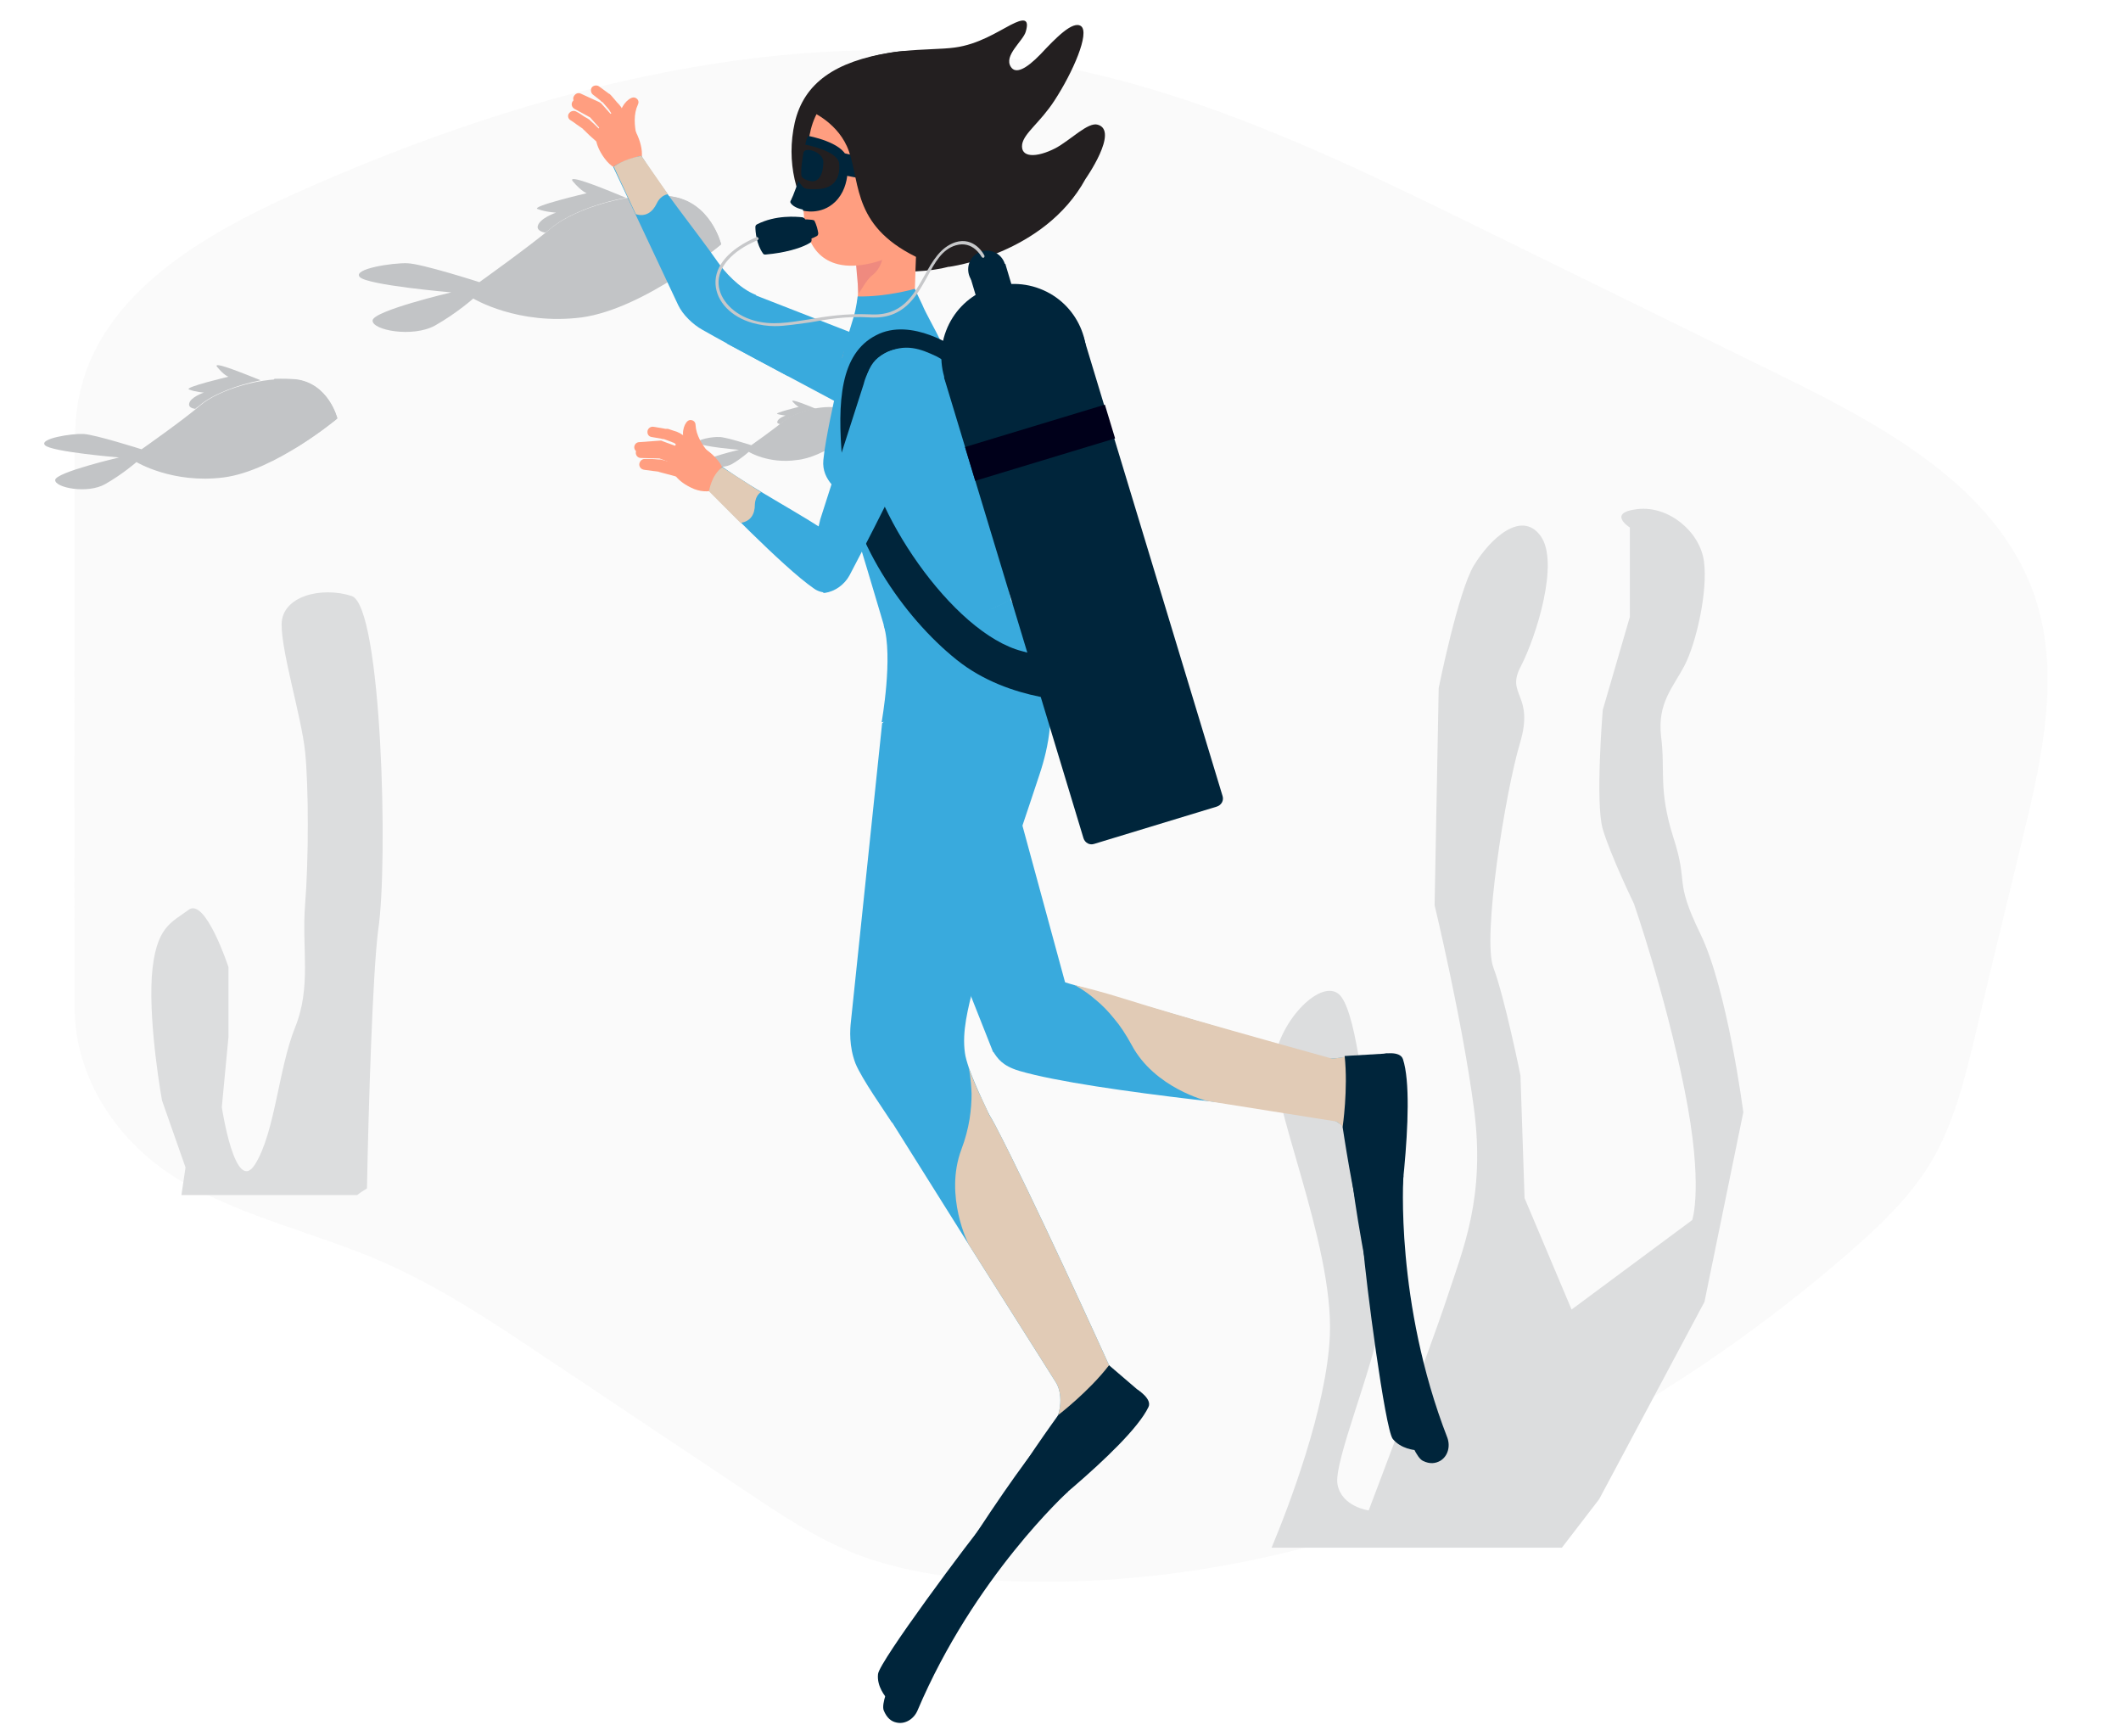 <?xml version="1.0" encoding="utf-8"?>
<!-- Generator: Adobe Illustrator 22.1.0, SVG Export Plug-In . SVG Version: 6.00 Build 0)  -->
<svg version="1.1" id="Layer_1" xmlns="http://www.w3.org/2000/svg" xmlns:xlink="http://www.w3.org/1999/xlink" x="0px" y="0px"
	 viewBox="0 0 415 339.6" style="enable-background:new 0 0 415 339.6;" xml:space="preserve">
<style type="text/css">
	.st0{opacity:0.19;fill:#E4E5E6;}
	.st1{fill:#DCDDDE;}
	.st2{fill:#C2C4C6;}
	.st3{fill:#39AADD;}
	.st4{fill:#E1CBB6;}
	.st5{fill:#00253B;}
	.st6{fill:#231F20;}
	.st7{fill:#FF9E80;}
	.st8{fill:#EF8A7F;}
	.st9{fill:#E66E56;}
	.st10{fill:#F6A155;}
	.st11{fill:#020202;}
	.st12{fill:#355669;}
	.st13{fill:#00001A;}
	.st14{fill:#C7C8CA;}
</style>
<path class="st0" d="M14.6,197.1c-0.1-34.3,0-71.2,0-103.9c0-5.7-0.2-11.5,1.2-17.1C20.4,57.3,39.6,46,57.6,37.9
	c46.9-21,99.6-34.7,150.2-24.8c29,5.7,55.9,18.8,82.4,31.8c19.3,9.5,38.6,18.9,57.9,28.4c20.4,10,42.5,21.9,49.9,43
	c5.3,15.2,1.6,31.9-2.2,47.5c-3.2,13.2-6.4,26.3-9.5,39.5c-2,8.3-4.1,16.7-8.5,24.1c-4.2,7-10.2,12.6-16.4,18
	c-45.3,39.2-104.1,66.4-164.6,63.9c-10-0.4-20.1-1.7-29.4-5.3c-7.6-3-14.4-7.5-21.1-12c-13.3-8.9-26.7-17.8-40-26.7
	c-10-6.7-20.1-13.4-31.2-18.3c-13-5.7-27.3-8.8-39.6-15.9C23.1,223.8,14.6,211,14.6,197.1z"/>
<path class="st1" d="M327.4,163.8c3.1,9.5,0,8,5.3,18.9c5.3,10.9,8.4,34.9,8.4,34.9l-7.6,37.1l-20.6,38.6l-7.3,9.5h-56.8
	c3.3-7.9,10.8-27.4,11.4-41.5c0.8-18.2-12.2-46.6-10.7-54.6c1.5-8,9.9-16,13-11.6c3.1,4.4,4.6,21.1,6.1,32
	c1.5,10.9,3.1,21.8,1.5,31.3c-1.5,9.5-9.2,27.7-8.4,32c0.8,4.4,6.1,5.1,6.1,5.1s12.2-32,15.3-41.5c3.1-9.5,7.6-19.7,5.3-37.1
	s-7.7-39.8-7.7-39.8l0.8-42.5c0,0,3.8-18.9,6.9-24c3.1-5.1,9.2-10.9,13-5.8c3.8,5.1-0.8,19.7-3.8,25.5c-3.1,5.8,2.7,5.4-0.2,15.1
	c-2.9,9.7-7.4,38.1-5.2,43.9s5.3,21.1,5.3,21.1l0.8,24l9.2,21.8l23.6-17.5c0,0,2.3-6.6-1.5-25.5c-3.8-18.9-9.9-36.4-9.9-36.4
	s-4.6-9.5-6.1-14.6c-1.5-5.1,0-23.3,0-23.3l5.3-18.2v-17.5c0,0-4.6-2.9,1.5-3.6c6.1-0.7,12.2,4.4,13,10.2c0.8,5.8-1.5,16-3.8,20.4
	c-2.3,4.4-5.3,7.3-4.6,13.8C325.9,150.7,324.4,154.3,327.4,163.8z"/>
<path class="st1" d="M71.8,232.5c-0.6,0.4-1.3,0.8-1.9,1.3H35.5l0.8-5.4l-4.6-13.1c0,0-2.6-14.3-2-24.2c0.7-9.9,3.9-10.6,7.2-13.1
	s7.8,11.2,7.8,11.2v13.7l-1.3,13.7c0,0,2.6,17.4,6.5,11.2s4.6-18.7,7.8-26.7c3.3-8.1,1.3-15.5,2-24.2c0.7-8.7,0.7-23,0-29.8
	c-0.7-6.8-4.6-19.3-4.6-24.9s7.8-7.5,13.7-5.6c5.9,1.9,7.2,52.2,5.2,65.3C72.9,190.6,72.1,216.7,71.8,232.5z"/>
<g>
	<path class="st2" d="M141.1,47.8c0,0-2-8.5-10-9.4c-7.9-1-18.7,2.5-23.1,6.1c-4.4,3.7-14.2,10.7-14.2,10.7s-11.2-3.6-14.1-3.7
		c-2.9-0.1-10.8,1.1-9.3,2.7c1.5,1.6,17.9,3,17.9,3S73,60.8,72.9,62.7c-0.1,1.9,7.8,3.4,12.2,1c4.4-2.5,7.5-5.3,7.5-5.3
		s8.7,5.3,21.2,3.7C126.2,60.4,141.1,47.8,141.1,47.8z"/>
	<path class="st2" d="M131.1,38.4c7.9,1,10,9.4,10,9.4s-4.4,3.7-10.3,7.3c-3.3-2.2-6.5-5.2-6.8-8.8c-0.3-3.6,0.7-6.2,1.8-8
		C127.6,38.2,129.4,38.2,131.1,38.4z"/>
	<path class="st2" d="M128.6,45.5c0,1.4,1.1,2.5,2.5,2.5c1.4,0,2.5-1.1,2.5-2.5c0-1.4-1.1-2.5-2.5-2.5
		C129.7,43,128.6,44.1,128.6,45.5z"/>
	<path class="st2" d="M121.3,50.4c0,0-2.2,5.6-4.2,6.4c-2,0.8-6.4-0.8-6.4-0.8s1-2,2.6-2.9c1.6-0.8,2.5-0.7,3.7-1.2
		C118.1,51.3,121.3,50.4,121.3,50.4z"/>
	<path class="st2" d="M108,44.5c-0.4,0.3-0.8,0.7-1.3,1c-0.8-0.1-1.6-0.5-1.5-1.2c0.3-1.6,3.6-2.7,3.6-2.7s-2-0.1-3.6-0.7
		c-1.5-0.5,9.6-3.1,9.6-3.1s-1-0.3-2.7-2.3c-1.5-1.8,7.7,2.1,10.4,3.2C116.7,39.7,110.9,42.1,108,44.5z"/>
</g>
<g>
	<path class="st2" d="M66,81.9c0,0-1.7-6.9-8.1-7.6c-6.4-0.8-15.2,2-18.7,5c-3.5,3-11.5,8.6-11.5,8.6s-9.1-2.9-11.4-3
		s-8.7,0.9-7.5,2.2c1.2,1.3,14.5,2.4,14.5,2.4s-12.4,2.9-12.5,4.4c-0.1,1.5,6.3,2.8,9.8,0.8s6.1-4.3,6.1-4.3s7.1,4.3,17.1,3
		S66,81.9,66,81.9z"/>
	<path class="st2" d="M57.9,74.2c6.4,0.8,8.1,7.6,8.1,7.6s-3.5,3-8.3,5.9c-2.7-1.8-5.3-4.2-5.5-7.1c-0.2-2.9,0.6-5,1.5-6.5
		C55.1,74.1,56.6,74.1,57.9,74.2z"/>
	<path class="st2" d="M55.9,80c0,1.1,0.9,2,2,2c1.1,0,2-0.9,2-2c0-1.1-0.9-2-2-2C56.8,78,55.9,78.9,55.9,80z"/>
	<path class="st2" d="M50,84c0,0-1.8,4.5-3.4,5.2c-1.7,0.7-5.2-0.7-5.2-0.7s0.8-1.7,2.1-2.3c1.3-0.7,2-0.6,3-1
		C47.4,84.7,50,84,50,84z"/>
	<path class="st2" d="M39.2,79.2c-0.3,0.3-0.7,0.5-1,0.8c-0.7-0.1-1.3-0.4-1.2-1c0.2-1.3,2.9-2.2,2.9-2.2s-1.7-0.1-2.9-0.6
		c-1.2-0.4,7.7-2.5,7.7-2.5s-0.8-0.2-2.2-1.9c-1.2-1.4,6.2,1.7,8.5,2.6C46.3,75.3,41.6,77.2,39.2,79.2z"/>
</g>
<g>
	<path class="st2" d="M167.9,83.9c0,0-0.9-3.8-4.4-4.2c-3.5-0.4-8.3,1.1-10.2,2.7c-1.9,1.6-6.3,4.7-6.3,4.7s-5-1.6-6.2-1.6
		c-1.3-0.1-4.8,0.5-4.1,1.2c0.7,0.7,7.9,1.3,7.9,1.3s-6.8,1.6-6.8,2.4c-0.1,0.8,3.4,1.5,5.4,0.4c1.9-1.1,3.3-2.4,3.3-2.4
		s3.9,2.4,9.4,1.6C161.3,89.5,167.9,83.9,167.9,83.9z"/>
	<path class="st2" d="M163.5,79.8c3.5,0.4,4.4,4.2,4.4,4.2s-1.9,1.6-4.6,3.2c-1.5-1-2.9-2.3-3-3.9c-0.1-1.6,0.3-2.8,0.8-3.5
		C162,79.7,162.8,79.7,163.5,79.8z"/>
	<circle class="st2" cx="163.5" cy="82.9" r="1.1"/>
	<path class="st2" d="M159.2,85.1c0,0-1,2.5-1.9,2.8c-0.9,0.4-2.8-0.4-2.8-0.4s0.4-0.9,1.1-1.3s1.1-0.3,1.6-0.5
		C157.8,85.5,159.2,85.1,159.2,85.1z"/>
	<path class="st2" d="M153.3,82.5c-0.2,0.1-0.4,0.3-0.6,0.5c-0.4-0.1-0.7-0.2-0.6-0.5c0.1-0.7,1.6-1.2,1.6-1.2s-0.9-0.1-1.6-0.3
		c-0.7-0.2,4.2-1.4,4.2-1.4s-0.4-0.1-1.2-1c-0.7-0.8,3.4,0.9,4.6,1.4C157.1,80.4,154.6,81.4,153.3,82.5z"/>
</g>
<g>
	<g>
		<g>
			<g>
				<g>
					<g>
						<path class="st3" d="M257.4,217.6c-1-0.2,3.7-6,1.1-9.9c-0.2-0.2,0.5-0.7,0.8-0.6c1.1,0.2,5.4-0.5,5.5-0.6l-1.8,13.9
							c0,0-2-1.3-2.8-1.8C258.9,217.8,258.1,217.7,257.4,217.6z"/>
					</g>
				</g>
			</g>
		</g>
	</g>
	<g>
		<g>
			<g>
				<g>
					<g>
						<g>
							<g>
								<g>
									<path class="st3" d="M174.5,219.5l15,23.9l14.1,22.3l2.9,4.6c1.5,2.2,1.2,6.2-0.4,8.4l12.3-8.2l0.1-0.1
										c0,0-0.1-0.3-0.4-0.9c0,0,0,0,0,0c-2.6-5.7-16-35.3-23.5-49.6c-0.4-0.7-0.7-1.3-1.1-1.9c-1.1-1.7-2.3-3-3.4-4
										c-3-2.7-5.8-3.2-5.8-3.2C180.7,214.9,178.4,215.8,174.5,219.5z"/>
								</g>
							</g>
						</g>
					</g>
				</g>
			</g>
		</g>
	</g>
	<path class="st3" d="M167.4,208.1c1.3,3.1,5.7,9.3,7.1,11.5c2.4,0,7.7,2.1,10.3,0.8c1.6-0.8,3.3-1,4.9-1.2c1.6-0.2,2.6,0.8,3.4,0.1
		c0,0,0.7-0.7,0.7-0.7c0,0-2.8-5.7-4.2-9.6c0,0,0,0,0,0c-0.4-1.2-0.7-2.2-0.8-3c-0.6-4.2,0.6-8.7,1.8-13.5
		c4.1-15.9,7.9-26.1,12.8-41c1.8-5.4,3.2-12.4,1.1-19.6c-1.7-5.9-10.8-9.2-10.8-9.2l-21.1,18.8l-6.1,58.3
		C166.3,201.5,166.1,204.7,167.4,208.1z"/>
	<path class="st3" d="M209.1,192.4l50.2,14.7c0,0,1.5,5.9-1.9,10.5c0,0-43.8-3.9-58-8.1c-3.3-1-4.2-2.4-5.1-3.8l0,0l11.9-14.7
		C207.1,191.7,208,192.1,209.1,192.4z"/>
	<path class="st3" d="M197.2,152.3l0.8,2.6l1.5,4.6l8.9,32.7c0.3,0.9,0.7,1.8,1.2,2.5l-15.3,11.1l-12.9-32.6l-1.8-4.5l-4.1-10.3
		L197.2,152.3z"/>
	<path class="st4" d="M189.5,243.4l14.1,22.3l2.9,4.6c1.5,2.2,1.2,6.2-0.4,8.4l12.3-8.2c-0.1-0.3-0.2-0.7-0.3-1c0,0,0,0,0,0
		c-2.6-5.7-16-35.3-23.5-49.6c-0.4-0.7-1.1-1.9-1.1-1.9c-0.8-1.9-2.6-5.2-4-9.2c0.1,0.2,0.5,2.2,0.6,5.2c0,1.4-0.1,3.1-0.4,5
		c-0.3,1.8-0.8,3.8-1.6,5.9C184.7,234,189.5,243.4,189.5,243.4z"/>
	<path class="st4" d="M236.2,215.4l25.2,4c0,0,0.9,0.4,2.1,1.8c1.7,2,0-14.8,0-14.5c-1.3,0.3-2.9,0.4-2.9,0.4
		c-12.6-3.5-30.2-8.4-40.3-11.6c-4.8-1.5-7.3-2.1-10.1-2.8c0.2,0.1,2,1,4.3,3c1.1,0.9,2.3,2.1,3.5,3.6c1.2,1.4,2.3,3.1,3.4,5.1
		C225.9,212.9,236.2,215.4,236.2,215.4z"/>
	<g>
		<g>
			<g>
				<g>
					<g>
						<g>
							<path class="st5" d="M222.6,271.9c0,0,2.9,1.8,2.1,3.4c-3.9,8.1-26.5,25.2-26.5,25.2l-1.3-1.7L222.6,271.9z"/>
						</g>
					</g>
				</g>
			</g>
		</g>
		<g>
			<g>
				<g>
					<g>
						<g>
							<path class="st5" d="M223.3,272.5l-26.4,26.3c0,0-2.2-1.8-0.3-5.9c1.8-4.1,10.5-16.1,10.5-16.1s6-4.6,9.9-9.7L223.3,272.5z"
								/>
						</g>
					</g>
				</g>
			</g>
		</g>
	</g>
	<path class="st5" d="M209,291.8c0,0-18.4,16.7-29.5,42.9c-0.7,1.6-2.4,2.7-4.1,2.3c-1-0.2-1.9-0.9-2.5-2.4
		c-1.7-4.9,20.9-39.9,29.5-50.9L209,291.8z"/>
	<path class="st5" d="M173.4,332.1c0,0-1.9-2.1-1.6-4.6c0.3-2.5,17.7-25.9,22.1-31.2L173.4,332.1z"/>
	<g>
		<g>
			<g>
				<g>
					<g>
						<g>
							<path class="st5" d="M270.6,206.2c0,0,3.3-0.7,3.9,1c2.8,8.5-1.6,36.5-1.6,36.5l-2.2-0.3L270.6,206.2z"/>
						</g>
					</g>
				</g>
			</g>
		</g>
		<g>
			<g>
				<g>
					<g>
						<g>
							<path class="st5" d="M271.5,206.1l-0.8,37.3c0,0-2.8,0.2-4.3-4c-1.5-4.2-3.7-18.9-3.7-18.9s1.1-7.4,0.4-13.9L271.5,206.1z"/>
						</g>
					</g>
				</g>
			</g>
		</g>
	</g>
	<path class="st5" d="M274.6,230c0,0-1.7,24.8,8.6,51.3c0.6,1.7,0.1,3.6-1.4,4.5c-0.9,0.5-2,0.7-3.4,0c-4.6-2.3-12.7-43.3-14.1-57.1
		L274.6,230z"/>
	<path class="st5" d="M276.9,283.7c0,0-2.8-0.2-4.4-2.2c-1.5-2-5.3-30.9-5.8-37.8L276.9,283.7z"/>
	<path class="st3" d="M172.5,141.3c0,0,2.3-12.8,0.4-19c0,0,16,0.5,24.8-5.1c0,0,4.7,9.5,6.6,14.3
		C206.3,136.4,172.5,141.3,172.5,141.3z"/>
	<g>
		<g>
			<g>
				<g>
					<g>
						<g>
							<g>
								<g>
									<g>
										<g>
											<path class="st6" d="M155.5,24c-3.4,15.2,7.4,29.9,23.6,29.1c21-1,11.9-14.3,11.7-20.8c-0.7-20-7.2-23.6-16.6-22
												C163.5,12,157.3,16.2,155.5,24z"/>
										</g>
									</g>
								</g>
							</g>
						</g>
					</g>
				</g>
			</g>
		</g>
	</g>
	<polygon class="st3" points="169.7,66.3 147.9,57.8 142.2,67.2 167.1,80.5 	"/>
	<g>
		<g>
			<g>
				<g>
					<path class="st7" d="M125.5,29.5c0,0-2.4-5.4-0.7-9c0.4-0.8-0.2-1.3-0.6-1.4c-0.8-0.3-2.6,1.3-2.8,3c-0.1,0.6,0.1,1.2-0.4,1.5
						c-0.4,0.3,0.1,1.3,0.6,2.7c0.6,1.7,2.3,5.2,2.3,5.2L125.5,29.5z"/>
				</g>
			</g>
		</g>
		<g>
			<g>
				<g>
					<g>
						<path class="st7" d="M124.3,33.7c1.1-1.7,1.3,0.2,1.3-3.6c0-2.8-2.2-7.3-5.2-8.2c-1.1-0.3-3.7,3.9-3.7,3.9
							c-0.1,0.4-0.6,2.2,1.6,5.2C120.7,34.3,124.1,33.7,124.3,33.7z"/>
					</g>
				</g>
			</g>
			<g>
				<g>
					<g>
						<path class="st7" d="M117.5,28.4l-0.9-0.8l-0.9-0.8c-0.6-0.5-1.1-1.1-1.7-1.6l0.2,0.1c-0.4-0.3-0.9-0.6-1.3-0.9
							c-0.4-0.3-0.8-0.6-1.3-0.9c-0.5-0.3-0.6-1-0.2-1.4c0.3-0.4,0.9-0.5,1.3-0.3c0.4,0.2,0.9,0.5,1.3,0.8c0.4,0.3,0.9,0.5,1.3,0.8
							c0.1,0,0.1,0.1,0.1,0.1l0,0c0.6,0.5,1.2,1.1,1.7,1.6l0.9,0.8l0.8,0.8c0.5,0.4,0.5,1.2,0,1.6C118.6,28.8,117.9,28.8,117.5,28.4
							z"/>
					</g>
				</g>
			</g>
			<g>
				<g>
					<g>
						<path class="st7" d="M119.3,27.3l-3.9-4.4l0.3,0.2l-3.3-1.8c-0.5-0.3-0.7-0.9-0.4-1.4c0.3-0.5,0.9-0.7,1.4-0.4l3.4,1.7
							c0.1,0.1,0.2,0.1,0.3,0.2l0,0l3.9,4.3c0.4,0.5,0.4,1.2-0.1,1.6C120.4,27.8,119.7,27.8,119.3,27.3
							C119.3,27.3,119.3,27.3,119.3,27.3z"/>
					</g>
				</g>
			</g>
			<g>
				<g>
					<g>
						<path class="st7" d="M119.4,25.7l-3.5-3.9l0.4,0.3l-3.6-1.9c-0.5-0.3-0.7-0.9-0.4-1.4c0.3-0.5,0.8-0.7,1.3-0.5l3.7,1.7
							c0.1,0.1,0.2,0.1,0.3,0.2l0,0l3.5,3.9c0.4,0.5,0.4,1.2-0.1,1.6C120.6,26.2,119.9,26.1,119.4,25.7z"/>
					</g>
				</g>
			</g>
			<g>
				<g>
					<g>
						<path class="st7" d="M120.7,25.3l-0.5-2l0,0.1c0-0.1-0.1-0.2-0.1-0.3c-0.1-0.1-0.1-0.3-0.2-0.4c-0.1-0.3-0.3-0.5-0.4-0.7
							c-0.1-0.1-0.1-0.2-0.2-0.3l0,0c0,0,0,0,0,0l-0.1-0.2l-0.6-0.7l-0.6-0.7l0,0c0,0,0,0,0,0c0,0,0,0,0,0c0,0,0,0,0,0l-0.1-0.1
							l-0.2-0.1l-0.3-0.3l-1.4-1.1l0,0c-0.4-0.3-0.5-1-0.2-1.4c0.3-0.4,1-0.5,1.4-0.2l1.5,1.1l0.4,0.3l0.2,0.1l0.1,0.1
							c0,0,0,0,0.1,0.1c0,0,0.1,0.1,0.1,0.1l0,0l0.6,0.7l0.6,0.7l0.2,0.2c0,0,0.1,0.1,0.1,0.1c0,0.1,0.1,0.1,0.1,0.1
							c0.1,0.2,0.2,0.3,0.3,0.4c0.2,0.3,0.3,0.6,0.5,0.8c0.1,0.1,0.2,0.3,0.2,0.4c0.1,0.2,0.1,0.3,0.2,0.5c0,0,0,0.1,0,0.1l0,0
							l0.6,2c0.2,0.6-0.2,1.2-0.8,1.4C121.5,26.3,120.9,25.9,120.7,25.3C120.7,25.3,120.7,25.3,120.7,25.3z"/>
					</g>
				</g>
			</g>
		</g>
	</g>
	<g>
		<g>
			<g>
				<path class="st3" d="M154.2,73.6c0,0-11.2-5.9-16.8-9.1c-1.8-1-3.8-2.9-4.7-4.8l-12.7-27c0.5-0.7,4.6-2.1,5.5-2.2
					c4.4,7,10.7,14.7,14.9,20.7c1.3,1.9,4.2,5.2,7.5,6.5L154.2,73.6z"/>
			</g>
		</g>
	</g>
	<g>
		<g>
			<g>
				<g>
					<g>
						<g>
							<g>
								<g>
									<g>
										<path class="st7" d="M164.9,69.2C164.9,69.2,164.9,69.2,164.9,69.2C164.9,69.2,164.9,69.2,164.9,69.2z"/>
									</g>
								</g>
							</g>
						</g>
					</g>
				</g>
			</g>
			<g>
				<g>
					<g>
						<g>
							<g>
								<g>
									<g>
										<path class="st7" d="M176.8,82.5c0.7-2.3,1.5-9.2,1.9-14.5c0,0,0.6,4.2,0.3-0.6c-0.4-6.8,0.6-24.6,0.5-24.9l-7.5,2
											l-5.1,0.7c0,0,0.3,1.7,0.6,4.2c0.1,1.2,0.3,2.5,0.3,4c0.2,3.3,0.1,7-0.7,9.6c-1.4,4.3-2.1,6.2-2.3,6.9
											C164.7,71.3,176.8,82.5,176.8,82.5z"/>
									</g>
								</g>
							</g>
						</g>
					</g>
				</g>
			</g>
		</g>
	</g>
	<g>
		<g>
			<g>
				<g>
					<g>
						<g>
							<path class="st8" d="M172.8,48.7c0,0,0.4,3.3-2.3,5.3c-0.9,0.7-2.5,3.5-2.5,3.5l-0.5-5.7L172.8,48.7z"/>
						</g>
					</g>
				</g>
			</g>
		</g>
	</g>
	<g>
		<g>
			<g>
				<g>
					<g>
						<g>
							<g>
								<g>
									<g>
										<path class="st7" d="M185.4,38.8c-0.8,7.7-14.1,14.7-21.4,12.9c-6.1-1.5-7.4-8.1-6.6-15.8l0.8-7.8l0.1-0.9
											c0-0.4,0.1-0.8,0.2-1.2c1.4-7.1,8-12.1,15.3-11.3c0.1,0,0.2,0,0.3,0c7.6,1,13,7.8,12.2,15.4L185.4,38.8z"/>
									</g>
								</g>
							</g>
						</g>
					</g>
				</g>
			</g>
		</g>
	</g>
	<g>
		<g>
			<g>
				<g>
					<g>
						<g>
							<g>
								<g>
									<g>
										<path class="st9" d="M174.1,41c0,0,2.1,0.4,3.8-2.3l0.7,1.3C178.5,40,176.3,41.6,174.1,41z"/>
									</g>
								</g>
							</g>
						</g>
					</g>
				</g>
			</g>
		</g>
	</g>
	<g>
		<g>
			<g>
				<g>
					<g>
						<g>
							<g>
								<g>
									<g>
										<path class="st7" d="M158.4,30.2c0,0-1.6,6.5-3.4,8.5c-0.2,0.2-0.2,0.5,0,0.7c0.6,0.6,2,1.5,3.7,0.9
											C161,39.5,158.4,30.2,158.4,30.2z"/>
									</g>
								</g>
							</g>
						</g>
					</g>
				</g>
			</g>
		</g>
	</g>
	<path class="st5" d="M165.3,30c0.1,0.1,17.8,3.8,25.5,3.6c0,0-0.8,1.9-2.1,3.9c0,0-13.5-1.2-23.5-3.2L165.3,30z"/>
	<g>
		<g>
			<g>
				<g>
					<g>
						<g>
							<g>
								<g>
									<g>
										<g>
											<path class="st10" d="M173.5,35.9c-1.3,1.6-1.5,3.7-0.3,4.6c1.1,0.9,3.1,0.4,4.5-1.2c1.3-1.6,1.5-3.7,0.3-4.6
												C176.8,33.8,174.8,34.3,173.5,35.9z"/>
										</g>
									</g>
								</g>
							</g>
						</g>
					</g>
				</g>
			</g>
		</g>
	</g>
	<g>
		<g>
			<g>
				<g>
					<g>
						<g>
							<g>
								<g>
									<path class="st11" d="M160,31.4c0.3,0,0.7,0.1,1,0.2c0.3,0.1,0.7,0.2,1,0.4c0.3,0.2,0.6,0.3,0.9,0.5
										c0.3,0.2,0.6,0.4,0.8,0.7l0,0c0.1,0.1,0.2,0.1,0.3,0c0.1-0.1,0.1-0.2,0-0.2c-0.3-0.3-0.5-0.5-0.8-0.8
										c-0.3-0.2-0.6-0.5-0.9-0.7c-0.3-0.2-0.7-0.4-1-0.5c-0.4-0.1-0.7-0.3-1.1-0.3c-0.2,0-0.4,0.1-0.4,0.3
										C159.6,31.2,159.8,31.4,160,31.4C160,31.4,160,31.4,160,31.4L160,31.4z"/>
								</g>
							</g>
						</g>
					</g>
				</g>
			</g>
		</g>
	</g>
	<g>
		<g>
			<g>
				<g>
					<g>
						<g>
							<g>
								<g>
									<path class="st11" d="M162.8,35.5c0.1,0,0.2-0.1,0.3-0.2c0-0.1-0.1-0.3-0.2-0.3c-1.7-0.4-2.9-1-2.9-1
										c-0.1-0.1-0.3,0-0.3,0.1c-0.1,0.1,0,0.3,0.1,0.3C159.8,34.4,161,35.1,162.8,35.5C162.8,35.5,162.8,35.5,162.8,35.5z"/>
								</g>
							</g>
						</g>
					</g>
				</g>
			</g>
		</g>
	</g>
	<g>
		<g>
			<g>
				<g>
					<g>
						<g>
							<g>
								<g>
									<path class="st11" d="M162.6,36c-0.1,0.6-0.6,1-1.2,0.9c-0.6-0.1-1-0.6-0.9-1.2c0.1-0.6,0.6-1,1.2-0.9
										C162.2,34.9,162.7,35.4,162.6,36z"/>
								</g>
							</g>
						</g>
					</g>
				</g>
			</g>
		</g>
	</g>
	<path class="st3" d="M197.8,117.3c0,0-8.7,5.5-24.4,6.6c0,0-7.3-24.9-8.1-26.3c-0.8-1.5-4.6-3.4-4.2-7.6c0.4-4.2,2.3-12.5,2.3-12.5
		s3.4-3,4.4-7.1c1-4,6.5-11.1,12.2-6.5c5.6,4.7,7.7,12.3,7.7,12.3s1.9,6.1,2.5,8.1C191.1,87.3,197.8,117.3,197.8,117.3z"/>
	<g>
		<path class="st12" d="M168.1,98.1c0.1,0,0.1-0.1,0.1-0.1c0-0.1,0-0.2-0.1-0.2c0,0-1.7-0.2-3.1-1.1c-0.1,0-0.2,0-0.2,0.1
			c0,0.1,0,0.2,0.1,0.2C166.3,97.9,168,98.1,168.1,98.1C168.1,98.1,168.1,98.1,168.1,98.1z"/>
	</g>
	<path class="st3" d="M179,56.5c0,0-5.4,1.6-11.2,1.5c0,0-0.2,2.1-0.8,4.1c-0.6,2-3,9.5-3.6,15.3l11.7-9l11.9,5.5c0,0-0.7-2.6-3-7.3
		c-0.9-1.9-3-5.6-3.5-6.9C179.8,58.3,179,56.5,179,56.5z"/>
	<g>
		<g>
			<g>
				<g>
					<g>
						<g>
							<g>
								<g>
									<g>
										<path class="st6" d="M158.7,21.8c0,0,5.5,2.3,7.4,7.8c2.3,6.5,0.7,15.1,14.3,21.2c13.7,6.1,6.9-28.7,6.9-28.7
											s-5.3-9.8-12.7-8.8C167.3,14.1,160.9,14.3,158.7,21.8z"/>
									</g>
								</g>
							</g>
						</g>
					</g>
				</g>
			</g>
		</g>
	</g>
	<path class="st6" d="M185.7,52.2c0,0,18.6-2.4,26.7-17.2c0,0,6.6-9.4,2.4-10.6c-1.9-0.6-5.3,3-8.3,4.6c-3.7,1.9-6.9,1.9-6.5-0.8
		c0.4-2.2,3.5-4.2,6.3-8.5c3.6-5.5,7-13.3,5.2-14.6c-1.6-1.1-4.9,2.3-7.9,5.5c-2.9,3-4.9,3.9-5.8,2.5c-1.5-2.2,2.4-5.1,2.9-6.9
		c0.8-2.7-0.5-2.6-3-1.3c-2.5,1.3-6.3,3.8-10.9,4.4C181.8,10,172,9,164,13.8c-7.1,4.3,11.8,4.6,11.8,4.6L185.7,52.2z"/>
	<path class="st5" d="M214.1,165.1l24-7.3c0.9-0.3,1.4-1.2,1.1-2.1l-27.3-90.1l-27.2,8.2L212,164
		C212.3,164.9,213.2,165.4,214.1,165.1z"/>
	
		<ellipse transform="matrix(0.356 -0.935 0.935 0.356 62.535 230.325)" class="st5" cx="198.3" cy="69.8" rx="14.2" ry="14.2"/>
	<path class="st5" d="M192.8,59.4l4.3-1.3c0.8-0.2,1.2-1,1-1.8l-1.4-4.7l-7,2.1l1.4,4.7C191.2,59.2,192,59.6,192.8,59.4z"/>
	<path class="st5" d="M196.6,51.6c-0.6-1.9-2.6-3-4.6-2.4c-1.9,0.6-3,2.6-2.4,4.6c0.6,1.9,2.6,3,4.6,2.4
		C196.1,55.6,197.1,53.6,196.6,51.6z"/>
	
		<rect x="189.1" y="83.2" transform="matrix(-0.957 0.29 -0.29 -0.957 423.28 110.554)" class="st13" width="28.6" height="6.9"/>
	<path class="st5" d="M183.2,69.7c-3-1.4-6.1-2.7-10.2-0.5c-3.4,1.8-4.6,5.3-3.9,16.4c0.8,13.7,17.2,38.3,30.9,41.8
		c13.7,3.5,10.1,6,10.1,6l1.6,3.8c0,0-14,0.3-24.5-8.1c-10.5-8.4-21.1-23.8-22.4-39c-1-11.6-0.4-20.9,6.6-24.5
		c7-3.7,15.9,2.7,15.9,2.7l0.3,4.3C187.8,72.6,184.4,70.3,183.2,69.7z"/>
	<path class="st5" d="M158.2,26.6c0,0,6.6,1.2,7.5,4.2c0,0,1.1,5.4-2.3,8.7c-2.8,2.7-6.3,1.7-6.3,1.7l0-0.2c0,0-1.8-0.3-2.4-1.3
		c0,0-0.2-0.2,0.1-0.6c0.2-0.3,1.9-4.6,2.1-6.2C157.1,31.3,157.5,27.1,158.2,26.6z"/>
	<path class="st6" d="M157.6,28.3c0,0,6.5,1.2,6.6,3.8c0.2,2.5-0.8,4.7-4.1,4.9c-0.7,0-2.1,0.1-2.7-0.2c-0.5-0.3-1.2-1.3-1.3-1.9
		c-0.2-0.5,0.3-4,0.6-6.2C156.8,28.3,157.2,28.2,157.6,28.3z"/>
	<path class="st5" d="M161.1,31.7c0,2-0.7,4.2-2.7,3.7c-0.7-0.2-1.2-0.4-1.5-0.8c-0.4-0.5,0.2-4.3,0.3-4.7
		C157.4,28.6,161.1,29.7,161.1,31.7z"/>
	<path class="st5" d="M158.8,43c-0.8-0.1-3.2-0.3-5.5,0.8c-0.2,0.1-0.3,0.3-0.3,0.5c0,0.7,0.2,2,0.9,3.1c0.1,0.2,0.3,0.2,0.5,0.2
		c0.9-0.1,3.6-0.4,5.4-1.4c0.2-0.1,0.3-0.3,0.3-0.6c-0.1-0.6-0.3-1.6-0.8-2.5C159.1,43.1,159,43,158.8,43z"/>
	<path class="st5" d="M156.9,42.5c-1-0.1-5.1-0.5-8.8,1.4c-0.2,0.1-0.3,0.3-0.3,0.5c0,0.9,0.2,3.4,1.5,5.2c0.1,0.2,0.3,0.2,0.5,0.2
		c1.2-0.1,5.9-0.6,8.7-2.3c0.2-0.1,0.3-0.3,0.3-0.6c-0.1-0.8-0.5-2.8-1.4-4.2C157.2,42.6,157.1,42.5,156.9,42.5z"/>
	<g>
		<path class="st14" d="M151.6,63.8c-1.4,0-2.8-0.2-4.3-0.6c-4.3-1.2-7.1-4.2-7.3-7.6c-0.2-3.6,2.7-6.9,8-9.2c0.1-0.1,0.3,0,0.4,0.2
			c0.1,0.1,0,0.3-0.2,0.4c-5,2.1-7.8,5.3-7.6,8.6c0.2,3.1,3,6,6.9,7.1c3.5,1,6.8,0.4,10.7-0.2c3.4-0.6,7.2-1.2,12-1
			c6.3,0.4,8.5-3.7,10.7-7.6c1.6-2.9,3.1-5.5,6-6.5c3.8-1.2,5.7,2.5,5.7,2.6c0.1,0.1,0,0.3-0.1,0.4c-0.1,0.1-0.3,0-0.4-0.1
			c-0.1-0.1-1.7-3.3-5.1-2.3c-2.7,0.8-4.1,3.4-5.6,6.2c-2.2,3.9-4.6,8.3-11.2,7.9c-4.7-0.3-8.5,0.4-11.9,1
			C155.9,63.4,153.7,63.8,151.6,63.8z"/>
	</g>
	<g>
		<g>
			<g>
				<g>
					<g>
						<path class="st7" d="M140.9,90.8c0,0-4.6-3.7-4.8-7.6c0-0.9-0.8-1.1-1.2-1c-0.9,0.2-1.7,2.4-1,3.9c0.2,0.5,0.6,1,0.4,1.5
							c-0.2,0.4,0.7,1.1,1.8,2.1c1.3,1.3,4.5,3.5,4.5,3.5L140.9,90.8z"/>
					</g>
				</g>
			</g>
			<g>
				<g>
					<g>
						<g>
							<path class="st7" d="M141.8,95c0.2-2,1.2-0.4-0.6-3.8c-1.3-2.5-5.3-5.4-8.4-4.9c-1.1,0.2-1.4,5.2-1.4,5.2
								c0.1,0.4,0.5,2.3,3.8,3.9C138.8,97.2,141.6,95.1,141.8,95z"/>
						</g>
					</g>
				</g>
				<g>
					<g>
						<g>
							<path class="st7" d="M133.3,93.5l-1.1-0.3l-1.1-0.3c-0.8-0.2-1.5-0.4-2.3-0.6l0.2,0c-0.5-0.1-1-0.1-1.5-0.2
								c-0.5-0.1-1-0.1-1.5-0.2c-0.6-0.1-1-0.6-0.9-1.2c0.1-0.5,0.5-0.9,1-0.9c0.5,0,1,0,1.5,0c0.5,0,1,0.1,1.5,0.1
								c0.1,0,0.1,0,0.2,0l0,0c0.8,0.2,1.5,0.4,2.3,0.6l1.1,0.3l1.1,0.3c0.6,0.2,1,0.8,0.8,1.4C134.5,93.3,133.9,93.7,133.3,93.5z"
								/>
						</g>
					</g>
				</g>
				<g>
					<g>
						<g>
							<path class="st7" d="M134.3,91.7l-5.5-2.1l0.4,0.1l-3.8-0.1c-0.6,0-1-0.5-1-1c0-0.6,0.5-1,1-1l3.8-0.1c0.1,0,0.2,0,0.4,0.1
								l0,0l5.5,2c0.6,0.2,0.9,0.9,0.7,1.5C135.6,91.6,134.9,91.9,134.3,91.7C134.3,91.7,134.3,91.7,134.3,91.7z"/>
						</g>
					</g>
				</g>
				<g>
					<g>
						<g>
							<path class="st7" d="M133.7,90.2l-4.9-1.8l0.4,0.1l-4.1,0c-0.6,0-1-0.5-1-1c0-0.5,0.4-1,1-1l4.1-0.3c0.1,0,0.3,0,0.4,0.1l0,0
								l4.9,1.8c0.6,0.2,0.9,0.9,0.7,1.5C135,90.1,134.3,90.4,133.7,90.2z"/>
						</g>
					</g>
				</g>
				<g>
					<g>
						<g>
							<path class="st7" d="M134.7,89.2l-1.4-1.6l0.1,0.1c0,0-0.2-0.1-0.3-0.2c-0.1-0.1-0.2-0.2-0.3-0.2c-0.2-0.2-0.5-0.3-0.7-0.5
								c-0.1-0.1-0.2-0.1-0.3-0.2l-0.1,0c0,0,0,0,0,0l-0.2-0.1l-0.8-0.3l-0.8-0.3l0,0c0,0,0,0,0,0c0,0,0,0,0.1,0c0.1,0,0,0,0,0
								l-0.1,0l-0.2,0l-0.4-0.1l-1.8-0.3l0,0c-0.6-0.1-0.9-0.6-0.8-1.2c0.1-0.5,0.6-0.9,1.2-0.8l1.8,0.3l0.5,0.1l0.2,0l0.1,0
								c0,0,0,0,0.1,0c0,0,0.1,0,0.1,0l0,0l0.9,0.3l0.9,0.3l0.2,0.1c0,0,0.1,0,0.2,0.1c0.1,0,0.1,0,0.2,0.1c0.2,0.1,0.3,0.2,0.5,0.3
								c0.3,0.2,0.5,0.3,0.8,0.5c0.1,0.1,0.3,0.2,0.4,0.3c0.1,0.1,0.3,0.2,0.4,0.3c0,0,0,0,0.1,0.1l0,0l1.4,1.5
								c0.4,0.5,0.4,1.2-0.1,1.6C135.8,89.7,135.1,89.7,134.7,89.2C134.7,89.3,134.7,89.2,134.7,89.2z"/>
						</g>
					</g>
				</g>
			</g>
		</g>
		<path class="st3" d="M138.8,96c0.2-0.9,1.2-3.3,2.5-4.7c6.7,4.8,15.6,9.3,21.6,13.5c1.6,1.1,3.5,1.5,5.4,1l-7.1,10.1
			c0,0-1.1-0.1-2-0.8C153.2,111,138.8,96,138.8,96z"/>
		<path class="st3" d="M179.5,68.8c0,0,4.1,4,2.9,9.7c-1.2,5.7-16.2,34.1-16.2,34.1c-1,1.8-2.8,3.1-4.8,3.4l-0.3,0l-1.4-11.3
			c0.2-0.3,0.7-2.8,0.8-3.1l8.5-26.5C169,75.1,171,66,179.5,68.8z"/>
	</g>
	<path class="st4" d="M125.5,30.5l5.2,7.5c0,0-1.4,0.1-2.2,1.8c-0.8,1.7-2.2,2.7-4.1,2.1l-4.3-9.3C120,32.7,121.9,31.1,125.5,30.5z"
		/>
	<path class="st4" d="M141.3,91.4l7.6,4.9c0,0-1.1,0.5-1.2,2.4c0,1.9-0.8,3.3-2.8,3.6l-6.2-6.2C138.8,96,139.1,93.1,141.3,91.4z"/>
</g>
</svg>
